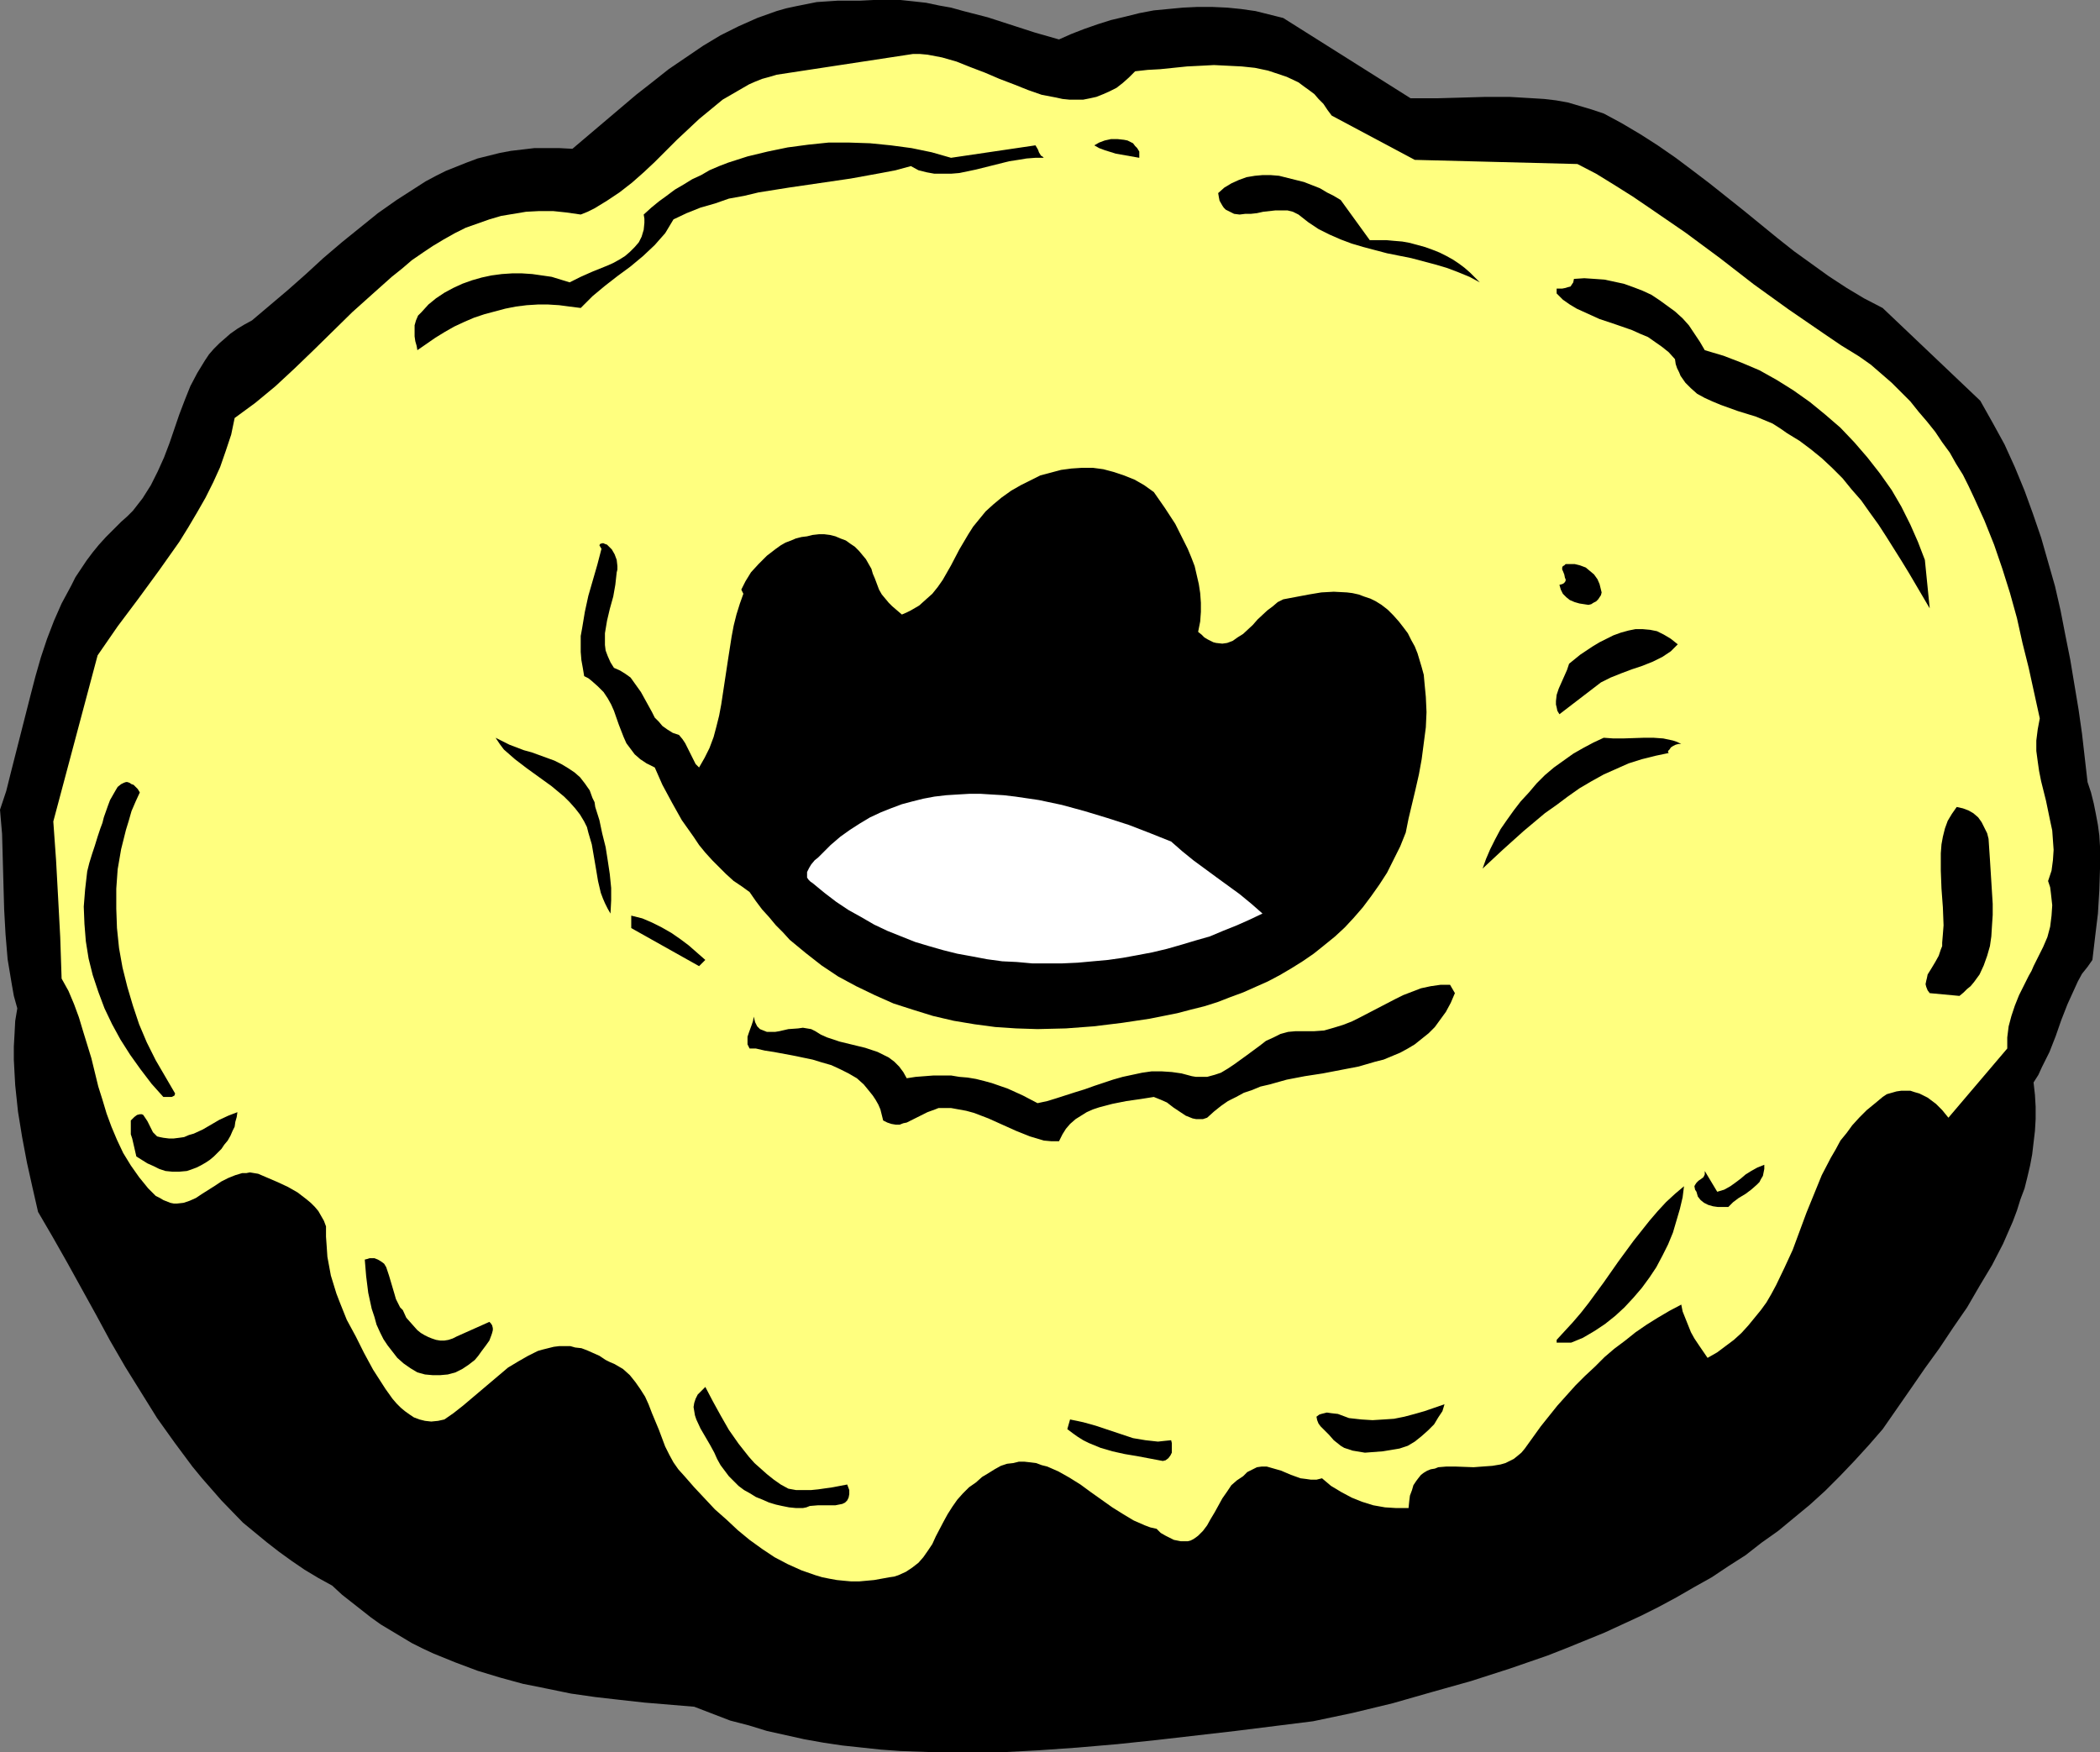 <?xml version="1.0" encoding="UTF-8" standalone="no"?>
<svg
   version="1.0"
   width="129.724mm"
   height="108.264mm"
   id="svg23"
   sodipodi:docname="Doughnut 3.wmf"
   xmlns:inkscape="http://www.inkscape.org/namespaces/inkscape"
   xmlns:sodipodi="http://sodipodi.sourceforge.net/DTD/sodipodi-0.dtd"
   xmlns="http://www.w3.org/2000/svg"
   xmlns:svg="http://www.w3.org/2000/svg">
  <rect width="100%" height="100%" fill="#808080" stroke="none"/>
  <sodipodi:namedview
     id="namedview23"
     pagecolor="#ffffff"
     bordercolor="#000000"
     borderopacity="0.25"
     inkscape:showpageshadow="2"
     inkscape:pageopacity="0.0"
     inkscape:pagecheckerboard="0"
     inkscape:deskcolor="#d1d1d1"
     inkscape:document-units="mm" />
  <defs
     id="defs1">
    <pattern
       id="WMFhbasepattern"
       patternUnits="userSpaceOnUse"
       width="6"
       height="6"
       x="0"
       y="0" />
  </defs>
  <path
     style="fill:#000000;fill-opacity:1;fill-rule:evenodd;stroke:none"
     d="m 247.248,9.212 2.909,-1.293 2.909,-1.131 3.232,-1.131 3.07,-0.97 3.394,-0.808 3.232,-0.808 3.394,-0.646 3.394,-0.323 3.394,-0.323 3.394,-0.162 h 3.394 l 3.555,0.162 3.232,0.323 3.394,0.485 3.232,0.808 3.232,0.808 29.734,18.746 h 6.141 l 5.818,-0.162 5.494,-0.162 h 5.656 l 5.494,0.323 2.586,0.162 2.747,0.323 2.747,0.485 2.747,0.808 2.747,0.808 2.909,0.97 4.202,2.262 4.363,2.586 4.04,2.586 4.202,2.909 3.878,2.909 4.04,3.071 7.918,6.303 7.918,6.464 3.878,3.071 4.04,2.909 4.04,2.909 4.202,2.747 4.04,2.424 4.363,2.262 22.786,21.655 2.909,5.171 2.747,5.01 2.424,5.333 2.262,5.495 1.939,5.333 1.939,5.656 1.616,5.656 1.616,5.656 1.293,5.656 1.131,5.818 1.131,5.656 0.97,5.818 0.97,5.818 0.808,5.656 1.293,11.312 0.808,2.424 0.646,2.586 0.485,2.424 0.485,2.586 0.323,2.424 0.162,2.586 v 2.586 2.586 l -0.162,5.171 -0.323,5.333 -0.646,5.333 -0.646,5.495 -1.131,1.616 -1.293,1.616 -0.97,1.778 -0.808,1.778 -1.616,3.555 -1.454,3.717 -1.293,3.717 -1.454,3.717 -1.778,3.555 -0.808,1.778 -1.131,1.778 0.323,2.909 0.162,2.747 v 2.909 l -0.162,2.747 -0.323,2.747 -0.323,2.747 -0.485,2.586 -0.646,2.747 -0.646,2.586 -0.97,2.586 -0.808,2.586 -0.97,2.586 -2.262,5.171 -2.586,5.01 -2.909,4.848 -2.909,5.01 -3.232,4.687 -3.232,4.848 -3.394,4.687 -3.232,4.687 -6.626,9.535 -3.232,3.717 -3.394,3.717 -3.394,3.555 -3.394,3.394 -3.555,3.232 -3.717,3.071 -3.717,3.071 -3.878,2.747 -3.717,2.909 -4.04,2.586 -3.878,2.586 -4.04,2.262 -4.202,2.424 -4.202,2.262 -4.202,2.101 -4.202,1.939 -4.202,1.939 -4.363,1.778 -4.363,1.778 -4.525,1.778 -8.888,3.071 -9.05,2.909 -9.211,2.586 -9.05,2.586 -9.373,2.262 -9.211,1.939 -9.05,1.131 -9.05,1.131 -18.261,2.101 -9.211,0.97 -9.373,0.808 -9.211,0.646 -9.211,0.485 h -9.211 -4.686 l -4.525,-0.162 -4.525,-0.162 -4.525,-0.323 -4.525,-0.485 -4.525,-0.485 -4.363,-0.646 -4.525,-0.808 -4.363,-0.97 -4.363,-0.97 -4.202,-1.293 -4.363,-1.131 -4.202,-1.616 -4.202,-1.616 -11.635,-0.97 -5.818,-0.646 -5.656,-0.646 -5.656,-0.808 -5.494,-1.131 -5.656,-1.131 -5.333,-1.454 -5.333,-1.616 -5.171,-1.939 -5.171,-2.101 -2.424,-1.131 -2.586,-1.293 -2.424,-1.454 -2.424,-1.454 -2.424,-1.454 -2.262,-1.616 -2.262,-1.778 -2.262,-1.778 -2.262,-1.778 -2.262,-2.101 -3.232,-1.778 -3.232,-1.939 -3.07,-2.101 -2.909,-2.101 -2.909,-2.262 -5.494,-4.525 -5.01,-5.171 -4.525,-5.171 -2.262,-2.747 -4.202,-5.656 -4.04,-5.656 -3.717,-5.979 -3.717,-5.979 -3.555,-6.141 -3.232,-5.979 -6.787,-12.282 -3.394,-5.979 -3.394,-5.818 -1.293,-5.656 -1.293,-5.818 -1.131,-5.979 -0.97,-5.979 -0.646,-6.141 -0.162,-2.909 -0.162,-3.071 v -3.071 L 3.394,241.439 3.555,238.368 4.04,235.459 3.232,232.55 2.747,229.803 2.262,226.894 1.778,223.985 1.293,218.167 0.97,212.35 0.808,206.532 0.646,200.552 0.485,194.735 0,189.078 l 1.454,-4.363 1.131,-4.525 2.262,-8.888 2.262,-8.888 1.131,-4.363 1.293,-4.525 1.454,-4.363 1.616,-4.202 1.778,-4.04 2.262,-4.202 0.97,-1.939 2.586,-3.879 1.454,-1.939 1.454,-1.778 1.616,-1.778 1.778,-1.778 1.778,-1.778 1.454,-1.293 1.293,-1.293 1.131,-1.454 1.131,-1.454 1.939,-3.071 1.616,-3.232 1.454,-3.232 1.293,-3.394 2.262,-6.626 1.293,-3.394 1.293,-3.232 1.616,-3.071 1.778,-2.909 0.97,-1.454 1.131,-1.293 1.293,-1.293 1.293,-1.131 1.293,-1.131 1.616,-1.131 1.616,-0.97 1.778,-0.97 4.202,-3.555 4.202,-3.555 4.202,-3.717 4.04,-3.717 4.363,-3.717 4.202,-3.394 4.202,-3.394 4.363,-3.071 4.525,-2.909 2.262,-1.454 2.424,-1.293 2.262,-1.131 2.424,-0.97 2.424,-0.97 2.586,-0.97 2.586,-0.646 2.586,-0.646 2.586,-0.485 2.747,-0.323 2.747,-0.323 h 2.909 2.909 l 3.07,0.162 14.867,-12.605 3.717,-2.909 3.878,-3.071 4.04,-2.747 4.04,-2.747 4.04,-2.424 4.202,-2.101 4.363,-1.939 2.262,-0.808 2.262,-0.808 2.262,-0.646 2.262,-0.485 2.424,-0.485 2.424,-0.485 2.424,-0.162 2.424,-0.162 h 2.586 2.586 L 203.939,0 h 3.232 3.07 l 3.07,0.323 2.909,0.323 3.07,0.646 2.747,0.485 2.909,0.808 5.656,1.454 5.494,1.778 5.494,1.778 z"
     id="path1" />
  <path
     style="fill:#ffff7f;fill-opacity:1;fill-rule:evenodd;stroke:none"
     d="m 265.024,16.645 2.909,-0.323 2.909,-0.162 6.302,-0.646 3.232,-0.162 3.07,-0.162 3.232,0.162 3.232,0.162 3.07,0.323 3.07,0.646 2.909,0.97 1.454,0.485 2.747,1.293 1.293,0.97 1.131,0.808 1.293,0.97 0.97,1.131 1.131,1.131 0.97,1.454 0.97,1.293 19.392,10.343 37.976,0.97 4.363,2.262 4.202,2.586 4.363,2.747 4.04,2.747 8.242,5.656 8.08,5.979 7.918,6.141 8.08,5.818 8.242,5.656 4.04,2.747 4.202,2.586 2.747,1.939 2.424,2.101 2.424,2.101 2.262,2.262 2.101,2.101 1.939,2.424 1.939,2.262 1.939,2.424 1.616,2.424 1.778,2.424 1.454,2.586 1.616,2.586 1.293,2.586 1.293,2.747 2.424,5.333 2.262,5.656 1.939,5.656 1.778,5.656 1.616,5.818 1.293,5.818 1.454,5.818 2.586,11.797 -0.485,2.586 -0.323,2.586 v 2.424 l 0.323,2.424 0.323,2.262 0.485,2.424 1.131,4.525 0.97,4.687 0.485,2.262 0.162,2.262 0.162,2.262 -0.162,2.424 -0.323,2.424 -0.808,2.424 0.485,1.454 0.162,1.293 0.162,1.454 0.162,1.454 -0.162,2.424 -0.323,2.586 -0.646,2.424 -0.97,2.262 -1.131,2.262 -1.131,2.262 -0.485,1.131 -0.646,1.131 -1.131,2.262 -1.131,2.262 -0.97,2.424 -0.808,2.424 -0.646,2.424 -0.323,2.586 v 1.293 1.293 l -13.736,16.161 -1.454,-1.778 -1.454,-1.454 -1.939,-1.454 -0.97,-0.485 -0.97,-0.485 -1.131,-0.323 -0.97,-0.323 h -1.131 -0.97 l -1.131,0.162 -1.131,0.323 -1.131,0.323 -0.97,0.646 -1.939,1.616 -1.778,1.454 -1.778,1.778 -1.616,1.778 -1.293,1.778 -1.454,1.778 -1.131,2.101 -1.131,1.939 -2.101,4.04 -1.778,4.363 -1.778,4.363 -3.232,8.727 -1.939,4.202 -1.939,4.04 -1.131,2.101 -1.131,1.939 -1.293,1.778 -1.454,1.778 -1.454,1.778 -1.616,1.778 -1.778,1.616 -1.939,1.454 -1.939,1.454 -2.262,1.293 -2.101,-3.071 -0.97,-1.454 -0.808,-1.454 -0.646,-1.616 -0.646,-1.616 -0.646,-1.616 -0.323,-1.616 -2.747,1.454 -2.747,1.616 -2.586,1.616 -2.586,1.778 -2.424,1.939 -2.586,1.939 -2.262,1.939 -2.262,2.262 -2.262,2.101 -2.262,2.262 -4.202,4.687 -3.878,4.848 -3.717,5.171 -0.808,0.97 -0.97,0.808 -0.808,0.646 -0.97,0.485 -0.97,0.485 -1.131,0.323 -1.939,0.323 -2.262,0.162 -2.101,0.162 -4.363,-0.162 h -1.939 l -1.939,0.162 -0.808,0.323 -0.97,0.162 -0.808,0.323 -0.808,0.485 -0.646,0.485 -0.646,0.808 -0.485,0.646 -0.646,0.97 -0.323,1.131 -0.485,1.293 -0.162,1.293 -0.162,1.616 h -2.909 l -2.586,-0.162 -2.747,-0.485 -2.586,-0.808 -2.424,-0.97 -2.424,-1.293 -2.424,-1.454 -2.101,-1.778 -1.293,0.323 h -1.293 l -1.131,-0.162 -1.293,-0.162 -2.262,-0.808 -2.262,-0.97 -2.262,-0.646 -1.131,-0.323 h -1.131 l -1.131,0.162 -0.97,0.485 -1.293,0.646 -0.97,0.97 -1.454,0.97 -1.293,1.131 -0.97,1.454 -1.131,1.616 -1.778,3.232 -0.97,1.616 -0.808,1.454 -0.97,1.293 -1.131,1.131 -0.646,0.485 -0.485,0.323 -0.646,0.323 -0.646,0.162 h -0.808 -0.808 l -0.808,-0.162 -0.808,-0.162 -0.97,-0.485 -0.97,-0.485 -1.131,-0.646 -0.97,-0.97 -1.454,-0.323 -1.293,-0.485 -2.586,-1.131 -2.424,-1.454 -2.586,-1.616 -5.01,-3.555 -2.424,-1.778 -2.586,-1.616 -2.586,-1.454 -2.586,-1.131 -1.293,-0.323 -1.293,-0.485 -1.293,-0.162 -1.454,-0.162 h -1.293 l -1.293,0.323 -1.454,0.162 -1.454,0.485 -1.454,0.808 -1.293,0.808 -1.616,0.97 -1.454,1.293 -1.616,1.131 -1.454,1.454 -1.293,1.454 -1.131,1.616 -1.131,1.778 -0.97,1.778 -1.778,3.394 -0.808,1.778 -0.97,1.454 -1.131,1.616 -1.131,1.293 -1.454,1.131 -1.454,0.97 -1.778,0.808 -0.97,0.323 -1.131,0.162 -1.778,0.323 -1.778,0.323 -1.778,0.162 -1.778,0.162 h -1.778 l -1.778,-0.162 -1.616,-0.162 -1.778,-0.323 -1.616,-0.323 -1.616,-0.485 -3.232,-1.131 -3.232,-1.454 -3.07,-1.616 -2.909,-1.939 -2.909,-2.101 -2.747,-2.262 -2.586,-2.424 -2.747,-2.424 -2.424,-2.586 -2.424,-2.586 -2.262,-2.586 -1.454,-1.616 -1.131,-1.616 -0.97,-1.778 -0.97,-1.939 -1.454,-3.879 -1.616,-3.879 -0.808,-2.101 -0.808,-1.778 -1.131,-1.778 -1.131,-1.616 -1.293,-1.616 -1.616,-1.454 -1.939,-1.131 -1.131,-0.485 -0.97,-0.485 -1.454,-0.97 -1.454,-0.646 -1.454,-0.646 -1.293,-0.485 -1.454,-0.162 -1.131,-0.323 h -1.454 -1.131 l -1.293,0.162 -1.293,0.323 -1.293,0.323 -1.131,0.323 -2.262,1.131 -2.262,1.293 -2.424,1.454 -2.101,1.778 -4.202,3.555 -4.202,3.555 -2.262,1.778 -2.101,1.454 -1.454,0.323 -1.616,0.162 -1.454,-0.162 -1.293,-0.323 -1.293,-0.485 -0.97,-0.646 -1.131,-0.808 -0.97,-0.808 -0.97,-0.97 -0.97,-1.131 -1.616,-2.262 -1.454,-2.262 -1.454,-2.262 -2.101,-3.879 -1.939,-3.879 -2.101,-3.879 -1.616,-4.04 -0.808,-2.101 -0.646,-2.101 -0.646,-2.101 -0.808,-4.363 -0.162,-2.424 -0.162,-2.262 v -2.424 l -0.485,-1.293 -0.646,-1.131 -0.646,-1.131 -0.808,-0.97 -0.97,-0.97 -0.97,-0.808 -2.101,-1.616 -2.262,-1.293 -2.424,-1.131 -2.262,-0.97 -2.262,-0.97 -0.97,-0.162 -0.97,-0.162 -0.808,0.162 h -0.97 l -1.616,0.485 -1.616,0.646 -1.616,0.808 -1.454,0.97 -3.07,1.939 -1.454,0.97 -1.454,0.646 -1.454,0.485 -1.454,0.162 h -0.808 l -0.808,-0.162 -0.808,-0.323 -0.808,-0.323 -0.808,-0.485 -0.97,-0.485 -0.808,-0.808 -0.97,-0.97 -2.101,-2.586 -1.939,-2.747 -1.778,-2.909 -1.454,-3.071 -1.293,-3.071 -1.131,-3.071 -0.97,-3.232 -0.97,-3.071 -1.616,-6.626 -1.939,-6.303 -0.97,-3.232 -1.131,-3.071 -1.293,-3.071 -1.616,-2.909 -0.162,-4.848 -0.162,-4.848 -0.485,-9.05 -0.485,-8.888 -0.646,-9.05 10.342,-38.785 4.686,-6.787 4.848,-6.464 4.848,-6.626 4.686,-6.626 2.101,-3.394 2.101,-3.555 1.939,-3.394 1.778,-3.555 1.616,-3.555 1.293,-3.717 1.293,-3.879 0.808,-3.879 2.424,-1.778 2.424,-1.778 4.686,-3.879 4.525,-4.202 4.525,-4.363 8.888,-8.727 4.686,-4.202 4.525,-4.04 2.424,-1.939 2.262,-1.939 2.586,-1.778 2.424,-1.616 2.424,-1.454 2.586,-1.454 2.586,-1.293 2.747,-0.97 2.747,-0.97 2.747,-0.808 2.909,-0.485 2.909,-0.485 3.07,-0.162 h 3.232 l 3.07,0.323 3.394,0.485 1.616,-0.646 1.616,-0.808 2.909,-1.778 2.909,-1.939 2.909,-2.262 2.747,-2.424 2.586,-2.424 5.171,-5.171 2.586,-2.424 2.586,-2.424 2.747,-2.262 2.747,-2.262 3.07,-1.778 3.07,-1.778 1.454,-0.646 1.616,-0.646 1.778,-0.485 1.616,-0.485 31.835,-4.848 h 1.616 l 1.778,0.162 3.394,0.646 3.394,0.97 3.232,1.293 3.394,1.293 3.394,1.454 3.394,1.293 3.232,1.293 3.232,1.131 3.394,0.646 1.454,0.323 1.616,0.162 h 1.616 1.616 l 1.616,-0.323 1.454,-0.323 1.616,-0.646 1.454,-0.646 1.616,-0.808 1.454,-1.131 1.454,-1.293 z"
     id="path2" />
  <path
     style="fill:#000000;fill-opacity:1;fill-rule:evenodd;stroke:none"
     d="m 265.993,35.392 v 1.454 l -2.747,-0.485 -2.747,-0.485 -2.586,-0.808 -1.293,-0.485 -1.131,-0.646 1.131,-0.646 1.293,-0.485 1.454,-0.323 h 1.616 l 1.454,0.162 0.808,0.162 0.646,0.323 0.646,0.323 0.485,0.646 0.485,0.485 z"
     id="path3" />
  <path
     style="fill:#000000;fill-opacity:1;fill-rule:evenodd;stroke:none"
     d="m 241.753,33.937 0.485,0.808 0.162,0.323 0.162,0.485 0.485,0.808 0.323,0.162 0.323,0.323 h -1.939 l -2.101,0.162 -1.939,0.323 -2.101,0.323 -7.757,1.939 -3.878,0.808 -1.939,0.162 h -1.939 -1.939 l -1.778,-0.323 -1.939,-0.485 -1.778,-0.97 -3.555,0.97 -3.394,0.646 -7.11,1.293 -14.382,2.101 -7.11,1.131 -3.394,0.808 -3.555,0.646 -3.232,1.131 -3.394,0.97 -3.232,1.293 -3.07,1.454 -0.97,1.616 -0.97,1.616 -1.293,1.454 -1.131,1.293 -2.747,2.586 -2.909,2.424 -3.07,2.262 -2.909,2.262 -2.909,2.424 -1.454,1.454 -1.293,1.293 -2.586,-0.323 -2.424,-0.323 -2.586,-0.162 h -2.424 l -2.586,0.162 -2.586,0.323 -2.424,0.485 -2.424,0.646 -2.424,0.646 -2.424,0.808 -2.262,0.97 -2.424,1.131 -2.262,1.293 -2.101,1.293 -2.101,1.454 -2.101,1.454 -0.162,-0.97 -0.323,-1.131 -0.162,-1.131 v -1.293 -1.293 l 0.323,-1.131 0.485,-1.131 0.808,-0.808 1.616,-1.778 1.778,-1.454 1.939,-1.293 2.101,-1.131 2.101,-0.97 2.262,-0.808 2.262,-0.646 2.262,-0.485 2.424,-0.323 2.424,-0.162 h 2.262 l 2.424,0.162 2.262,0.323 2.262,0.323 2.101,0.646 2.101,0.646 1.293,-0.646 1.293,-0.646 2.909,-1.293 3.232,-1.293 1.454,-0.646 1.454,-0.808 1.293,-0.808 1.131,-0.97 1.131,-1.131 0.97,-1.131 0.646,-1.293 0.485,-1.616 0.162,-1.616 v -0.97 l -0.162,-0.97 1.778,-1.616 1.778,-1.454 1.778,-1.293 1.939,-1.454 1.939,-1.131 2.101,-1.293 2.101,-0.97 1.939,-1.131 2.262,-0.97 2.101,-0.808 4.525,-1.454 4.686,-1.131 4.686,-0.97 4.848,-0.646 4.686,-0.485 h 4.848 l 4.848,0.162 4.848,0.485 4.848,0.646 4.686,0.97 4.525,1.293 z"
     id="path4" />
  <path
     style="fill:#000000;fill-opacity:1;fill-rule:evenodd;stroke:none"
     d="m 313.019,46.704 6.787,9.373 h 1.939 1.939 l 1.778,0.162 1.939,0.162 1.778,0.323 1.778,0.485 1.778,0.485 1.778,0.646 1.616,0.646 1.616,0.808 1.454,0.808 1.454,0.97 1.293,0.97 1.293,1.131 1.131,1.131 1.131,1.131 -2.424,-1.293 -2.747,-1.131 -2.586,-0.97 -2.747,-0.808 -5.494,-1.454 -5.656,-1.131 -5.494,-1.454 -2.747,-0.808 -2.586,-0.97 -2.586,-1.131 -2.586,-1.293 -2.424,-1.616 -2.262,-1.778 -1.293,-0.646 -1.293,-0.323 h -1.293 -1.454 l -2.909,0.323 -1.454,0.323 -1.454,0.162 h -1.293 l -1.293,0.162 -1.293,-0.162 -0.97,-0.485 -0.97,-0.485 -0.485,-0.485 -0.323,-0.485 -0.646,-1.131 -0.162,-0.808 -0.162,-0.97 1.454,-1.293 1.616,-0.97 1.778,-0.808 1.778,-0.646 1.939,-0.323 1.778,-0.162 h 1.939 l 1.939,0.162 1.939,0.485 1.939,0.485 1.939,0.485 3.717,1.454 1.616,0.97 1.616,0.808 z"
     id="path5" />
  <path
     style="fill:#000000;fill-opacity:1;fill-rule:evenodd;stroke:none"
     d="m 398.02,81.772 4.363,1.293 4.202,1.616 4.202,1.778 4.04,2.262 3.878,2.424 3.878,2.747 3.555,2.909 3.555,3.071 3.232,3.394 3.07,3.555 2.909,3.717 2.747,3.879 2.262,3.879 2.101,4.202 1.778,4.04 1.616,4.202 1.131,11.312 -1.616,-2.747 -1.616,-2.747 -1.616,-2.747 -1.778,-2.909 -3.555,-5.656 -1.778,-2.747 -2.101,-2.909 -1.939,-2.747 -2.262,-2.586 -2.101,-2.586 -2.424,-2.424 -2.424,-2.262 -2.586,-2.101 -2.586,-1.939 -2.909,-1.778 -1.616,-1.131 -1.778,-1.131 -1.939,-0.808 -1.939,-0.808 -4.202,-1.293 -4.04,-1.454 -1.939,-0.808 -1.778,-0.808 -1.778,-0.97 -1.454,-1.293 -1.293,-1.293 -1.131,-1.616 -0.323,-0.808 -0.485,-0.97 -0.323,-0.97 -0.162,-1.131 -1.454,-1.616 -1.616,-1.293 -1.616,-1.131 -1.616,-1.131 -1.939,-0.808 -1.778,-0.808 -3.717,-1.293 -3.878,-1.293 -1.778,-0.808 -1.778,-0.808 -1.778,-0.808 -1.616,-0.97 -1.616,-1.131 -1.454,-1.454 v -1.131 h 1.293 l 0.808,-0.162 0.485,-0.162 0.646,-0.162 0.323,-0.485 0.323,-0.485 0.162,-0.808 2.424,-0.162 2.424,0.162 2.262,0.162 2.262,0.485 2.262,0.485 2.262,0.808 2.101,0.808 2.101,0.97 1.939,1.293 1.778,1.293 1.778,1.293 1.778,1.616 1.454,1.616 1.293,1.939 1.293,1.939 z"
     id="path6" />
  <path
     style="fill:#000000;fill-opacity:1;fill-rule:evenodd;stroke:none"
     d="m 269.387,114.901 2.586,3.717 2.424,3.717 1.939,3.879 0.97,1.939 0.808,1.939 0.808,2.101 0.485,2.101 0.485,2.101 0.323,2.101 0.162,2.262 v 2.101 l -0.162,2.262 -0.485,2.424 0.808,0.646 0.646,0.646 0.808,0.485 0.646,0.323 0.646,0.323 0.646,0.162 1.454,0.162 1.131,-0.162 1.293,-0.485 1.131,-0.808 1.293,-0.808 2.262,-2.101 1.131,-1.293 2.262,-2.101 1.293,-0.97 1.131,-0.97 1.293,-0.646 5.979,-1.131 2.909,-0.485 2.909,-0.162 3.07,0.162 1.293,0.162 1.454,0.323 1.293,0.485 1.454,0.485 1.293,0.646 1.293,0.808 1.454,1.131 1.293,1.293 1.293,1.454 1.131,1.454 0.97,1.293 0.808,1.616 0.808,1.454 0.646,1.616 0.485,1.616 0.485,1.616 0.485,1.778 0.162,1.778 0.323,3.394 0.162,3.555 -0.162,3.555 -0.485,3.717 -0.485,3.717 -0.646,3.555 -0.808,3.555 -0.808,3.394 -0.808,3.394 -0.646,3.232 -1.293,3.232 -1.616,3.232 -1.454,2.909 -1.778,2.747 -1.939,2.747 -1.939,2.586 -2.101,2.424 -2.101,2.262 -2.262,2.101 -2.586,2.101 -2.424,1.939 -2.586,1.778 -2.586,1.616 -2.747,1.616 -2.747,1.454 -2.909,1.293 -2.909,1.293 -3.07,1.131 -2.909,1.131 -3.07,0.97 -3.232,0.808 -3.07,0.808 -3.232,0.646 -3.232,0.646 -6.464,0.97 -6.626,0.808 -6.464,0.485 -6.626,0.162 -5.01,-0.162 -4.848,-0.323 -4.848,-0.646 -4.848,-0.808 -4.848,-1.131 -4.686,-1.454 -4.525,-1.454 -4.363,-1.939 -4.363,-2.101 -4.202,-2.262 -3.878,-2.586 -3.717,-2.909 -3.717,-3.071 -1.616,-1.778 -1.616,-1.616 -1.616,-1.939 -1.616,-1.778 -1.454,-1.939 -1.454,-2.101 -1.778,-1.293 -1.939,-1.293 -1.778,-1.616 -1.616,-1.616 -1.616,-1.616 -1.616,-1.778 -1.454,-1.778 -1.293,-1.939 -2.747,-3.879 -2.262,-4.04 -2.262,-4.202 -1.778,-4.04 -0.97,-0.485 -0.97,-0.485 -1.454,-0.97 -1.293,-1.131 -0.97,-1.293 -0.97,-1.293 -0.646,-1.454 -1.131,-2.909 -1.131,-3.232 -0.646,-1.454 -0.808,-1.454 -0.97,-1.454 -1.293,-1.293 -1.454,-1.293 -0.808,-0.646 -0.97,-0.485 -0.323,-1.939 -0.323,-1.778 -0.162,-1.939 v -1.778 -1.939 l 0.323,-1.778 0.646,-3.879 0.808,-3.717 2.101,-7.272 0.97,-3.717 v 0 l -0.485,-0.808 0.162,-0.323 0.485,-0.162 h 0.323 l 0.323,0.162 0.485,0.162 0.323,0.323 0.808,0.808 0.646,1.131 0.485,1.293 0.162,1.454 v 0.808 l -0.162,0.646 -0.162,1.454 -0.162,1.454 -0.485,2.747 -0.808,2.909 -0.646,2.747 -0.485,2.909 v 1.293 1.454 l 0.162,1.293 0.485,1.293 0.646,1.454 0.808,1.293 1.454,0.646 1.293,0.808 1.131,0.808 0.808,1.131 0.808,1.131 0.808,1.131 2.586,4.687 0.646,1.293 0.97,0.97 0.808,0.97 1.131,0.808 1.293,0.808 1.454,0.485 0.808,0.97 0.646,0.97 1.939,3.879 0.485,0.97 0.808,0.808 1.293,-2.262 1.131,-2.262 0.97,-2.586 0.646,-2.424 0.646,-2.586 0.485,-2.586 0.808,-5.333 0.808,-5.333 0.808,-5.171 0.485,-2.586 0.646,-2.586 0.808,-2.586 0.808,-2.262 -0.485,-0.97 0.485,-0.97 0.485,-0.97 1.293,-2.101 1.778,-1.939 1.939,-1.939 2.101,-1.616 1.131,-0.808 1.131,-0.646 1.293,-0.485 1.131,-0.485 1.293,-0.323 1.293,-0.162 1.293,-0.323 1.454,-0.162 h 1.293 l 1.293,0.162 1.293,0.323 1.131,0.485 1.293,0.485 1.131,0.808 0.97,0.646 0.97,0.97 0.808,0.97 0.808,0.97 0.646,1.131 0.646,1.131 0.323,1.131 0.485,1.131 0.485,1.293 0.485,1.293 0.646,1.131 0.808,0.97 0.808,0.97 0.808,0.808 1.131,0.97 1.131,0.97 1.131,-0.485 0.97,-0.485 1.939,-1.131 1.616,-1.454 1.454,-1.293 1.293,-1.616 1.131,-1.616 1.939,-3.394 1.939,-3.717 2.101,-3.555 1.131,-1.778 1.454,-1.778 1.454,-1.778 1.778,-1.616 1.939,-1.616 2.262,-1.616 2.262,-1.293 2.262,-1.131 2.262,-1.131 2.424,-0.646 2.424,-0.646 2.424,-0.323 2.424,-0.162 h 2.586 l 2.424,0.323 2.424,0.646 2.424,0.808 2.424,0.97 2.262,1.293 z"
     id="path7" />
  <path
     style="fill:#000000;fill-opacity:1;fill-rule:evenodd;stroke:none"
     d="m 373.78,137.688 0.162,0.646 -0.162,0.646 -0.323,0.485 -0.323,0.485 -0.485,0.485 -0.646,0.323 -0.485,0.323 -0.646,0.162 -2.101,-0.323 -1.131,-0.323 -1.131,-0.485 -0.808,-0.646 -0.808,-0.808 -0.485,-0.97 -0.323,-1.131 0.646,-0.162 0.323,-0.162 0.323,-0.323 0.162,-0.323 v -0.323 l -0.162,-0.323 -0.162,-0.808 -0.323,-0.808 -0.162,-0.323 v -0.485 l 0.162,-0.323 0.323,-0.162 0.323,-0.323 h 0.808 1.293 l 1.293,0.323 1.293,0.485 0.97,0.808 0.97,0.808 0.808,1.131 0.485,1.131 z"
     id="path8" />
  <path
     style="fill:#000000;fill-opacity:1;fill-rule:evenodd;stroke:none"
     d="m 391.718,150.455 -0.808,0.808 -0.808,0.808 -1.939,1.293 -2.262,1.131 -2.424,0.97 -2.424,0.808 -2.586,0.97 -2.424,0.97 -2.262,1.131 -9.696,7.434 -0.485,-0.808 -0.162,-0.808 -0.162,-0.646 v -0.808 l 0.162,-1.454 0.485,-1.454 0.646,-1.454 0.646,-1.454 0.646,-1.454 0.485,-1.454 2.586,-2.101 2.909,-1.939 1.616,-0.97 1.616,-0.808 1.616,-0.808 1.778,-0.646 1.778,-0.485 1.616,-0.323 h 1.616 l 1.778,0.162 1.616,0.323 1.616,0.808 1.616,0.97 z"
     id="path9" />
  <path
     style="fill:#000000;fill-opacity:1;fill-rule:evenodd;stroke:none"
     d="m 138.976,188.432 0.97,3.071 0.646,3.071 0.808,3.232 0.485,3.071 0.485,3.232 0.323,3.232 v 2.909 l -0.162,3.071 -0.646,-1.131 -0.646,-1.293 -0.485,-1.131 -0.485,-1.293 -0.646,-2.747 -0.485,-2.909 -0.97,-5.656 -0.808,-2.747 -0.323,-1.293 -0.646,-1.293 -0.97,-1.616 -1.131,-1.454 -1.293,-1.454 -1.293,-1.293 -2.909,-2.424 -2.909,-2.101 -2.909,-2.101 -2.747,-2.101 -1.293,-1.131 -1.293,-1.131 -0.97,-1.293 -0.97,-1.454 1.616,0.808 1.616,0.808 3.394,1.293 1.778,0.485 1.778,0.646 3.555,1.293 1.616,0.808 1.616,0.97 1.454,0.97 1.293,1.131 1.131,1.454 1.131,1.616 0.646,1.778 0.485,0.97 z"
     id="path10" />
  <path
     style="fill:#000000;fill-opacity:1;fill-rule:evenodd;stroke:none"
     d="m 392.526,173.726 h -0.646 l -0.646,0.162 -0.646,0.323 -0.485,0.323 -0.323,0.485 -0.323,0.323 v 0.323 l 0.162,0.162 -3.07,0.646 -3.232,0.808 -3.07,0.97 -2.909,1.293 -2.909,1.293 -2.909,1.616 -2.747,1.616 -2.747,1.939 -2.586,1.939 -2.747,1.939 -5.01,4.202 -4.848,4.363 -4.686,4.363 0.808,-2.262 0.97,-2.262 1.131,-2.262 1.293,-2.424 1.454,-2.101 1.616,-2.262 1.616,-2.101 1.939,-2.101 1.778,-2.101 1.939,-1.939 2.101,-1.778 2.262,-1.616 2.262,-1.616 2.262,-1.293 2.424,-1.293 2.424,-1.131 2.262,0.162 h 2.262 l 4.848,-0.162 h 2.262 l 2.262,0.162 2.262,0.485 0.97,0.323 z"
     id="path11" />
  <path
     style="fill:#000000;fill-opacity:1;fill-rule:evenodd;stroke:none"
     d="m 32.643,185.038 -0.97,2.101 -0.97,2.262 -0.646,2.262 -0.646,2.101 -1.131,4.525 -0.808,4.687 -0.323,4.525 v 4.687 l 0.162,4.525 0.485,4.687 0.808,4.525 1.131,4.525 1.293,4.363 1.454,4.363 1.778,4.202 2.101,4.202 2.262,3.879 2.262,3.879 -0.162,0.485 -0.323,0.162 -0.323,0.162 h -0.485 -0.323 -0.485 -0.646 l -2.747,-3.071 -2.586,-3.394 -2.424,-3.394 -2.262,-3.555 -1.939,-3.555 -1.778,-3.717 -1.454,-3.879 -1.293,-3.879 -0.97,-3.879 -0.646,-4.04 -0.323,-4.04 -0.162,-4.04 0.323,-4.04 0.485,-4.202 0.485,-1.939 0.646,-2.101 0.646,-1.939 0.646,-2.101 0.323,-0.97 0.323,-0.97 0.485,-1.293 0.323,-1.293 0.97,-2.747 0.485,-1.293 0.646,-1.131 0.646,-1.131 0.485,-0.808 0.808,-0.646 0.646,-0.323 0.485,-0.162 h 0.323 l 0.485,0.162 0.485,0.323 0.485,0.162 0.485,0.485 0.485,0.485 z"
     id="path12" />
  <path
     style="fill:#ffffff;fill-opacity:1;fill-rule:evenodd;stroke:none"
     d="m 294.758,213.319 -3.07,1.454 -2.909,1.293 -3.232,1.293 -3.07,1.293 -3.394,0.97 -3.232,0.97 -3.394,0.97 -3.394,0.808 -3.394,0.646 -3.555,0.646 -3.394,0.485 -3.555,0.323 -3.555,0.323 -3.555,0.162 h -3.555 -3.555 l -3.555,-0.323 -3.394,-0.162 -3.555,-0.485 -3.394,-0.646 -3.555,-0.646 -3.232,-0.808 -3.394,-0.97 -3.232,-0.97 -3.232,-1.293 -3.232,-1.293 -3.07,-1.454 -3.07,-1.778 -2.909,-1.616 -2.909,-1.939 -2.747,-2.101 -2.747,-2.262 -0.485,-0.323 -0.485,-0.485 -0.323,-0.485 v -0.485 -0.323 -0.485 l 0.485,-0.97 0.485,-0.808 0.808,-0.97 0.808,-0.646 0.808,-0.808 2.101,-2.101 2.262,-1.939 2.262,-1.616 2.262,-1.454 2.424,-1.454 2.424,-1.131 2.424,-0.97 2.586,-0.97 2.424,-0.646 2.586,-0.646 2.586,-0.485 2.747,-0.323 2.586,-0.162 2.747,-0.162 h 2.747 l 2.586,0.162 2.747,0.162 2.747,0.323 5.494,0.808 5.333,1.131 5.333,1.454 5.333,1.616 5.01,1.616 5.01,1.939 4.848,1.939 2.586,2.262 2.586,2.101 5.494,4.04 5.333,3.879 2.747,2.262 z"
     id="path13" />
  <path
     style="fill:#000000;fill-opacity:1;fill-rule:evenodd;stroke:none"
     d="m 464.276,195.866 0.162,2.424 0.162,2.424 0.323,5.171 0.323,5.171 v 2.586 l -0.162,2.424 -0.162,2.586 -0.323,2.262 -0.646,2.262 -0.808,2.262 -0.97,2.101 -1.293,1.778 -0.808,0.97 -0.808,0.646 -0.808,0.808 -0.97,0.808 -6.949,-0.646 -0.485,-0.646 -0.323,-0.808 -0.162,-0.646 0.162,-0.808 0.162,-0.646 0.162,-0.808 0.808,-1.293 0.97,-1.616 0.808,-1.454 0.485,-1.454 0.323,-0.808 v -0.808 l 0.162,-1.939 0.162,-2.101 -0.162,-4.202 -0.323,-4.363 -0.162,-4.202 v -2.101 -1.939 l 0.162,-2.101 0.323,-1.778 0.485,-1.939 0.646,-1.778 0.97,-1.616 1.131,-1.616 1.454,0.323 1.293,0.485 1.131,0.646 1.131,0.97 0.808,1.131 0.646,1.293 0.646,1.293 z"
     id="path14" />
  <path
     style="fill:#000000;fill-opacity:1;fill-rule:evenodd;stroke:none"
     d="m 164.67,224.147 -1.454,1.454 -15.837,-8.888 v -2.909 l 2.586,0.646 2.262,0.97 2.262,1.131 2.262,1.293 2.101,1.454 1.939,1.454 z"
     id="path15" />
  <path
     style="fill:#000000;fill-opacity:1;fill-rule:evenodd;stroke:none"
     d="m 339.683,231.904 -0.97,2.262 -1.131,2.101 -1.293,1.778 -1.293,1.778 -1.454,1.454 -1.616,1.293 -1.616,1.293 -1.616,0.97 -1.778,0.97 -1.939,0.808 -1.939,0.808 -1.939,0.485 -3.878,1.131 -4.202,0.808 -4.202,0.808 -4.202,0.646 -4.202,0.808 -4.04,1.131 -2.101,0.485 -1.939,0.808 -1.939,0.646 -1.778,0.97 -1.939,0.97 -1.616,1.131 -1.616,1.293 -1.616,1.454 -0.97,0.323 h -0.808 -0.808 l -0.808,-0.162 -0.808,-0.323 -0.808,-0.323 -1.454,-0.97 -1.454,-0.97 -1.454,-1.131 -1.454,-0.646 -0.808,-0.323 -0.808,-0.323 -3.07,0.485 -3.394,0.485 -3.232,0.646 -3.07,0.808 -1.454,0.485 -1.454,0.646 -1.293,0.808 -1.293,0.808 -1.293,1.131 -0.97,1.131 -0.808,1.293 -0.808,1.616 h -1.778 l -1.778,-0.162 -1.616,-0.485 -1.616,-0.485 -3.232,-1.293 -3.232,-1.454 -3.232,-1.454 -3.394,-1.293 -1.778,-0.485 -1.778,-0.323 -1.778,-0.323 h -1.939 -0.97 l -0.808,0.323 -1.778,0.646 -1.616,0.808 -1.616,0.808 -1.616,0.808 -0.808,0.162 -0.808,0.323 h -0.97 l -0.97,-0.162 -0.97,-0.323 -0.97,-0.485 -0.323,-1.293 -0.323,-1.293 -0.485,-1.131 -0.646,-1.131 -0.646,-0.97 -0.646,-0.808 -1.454,-1.778 -1.616,-1.454 -1.939,-1.131 -1.939,-0.97 -2.101,-0.97 -2.262,-0.646 -2.101,-0.646 -4.686,-0.97 -4.363,-0.808 -2.101,-0.323 -2.101,-0.485 h -1.454 l -0.485,-0.97 v -0.808 -0.97 l 0.323,-0.97 0.646,-1.778 0.323,-0.97 0.162,-0.97 0.162,0.646 0.162,0.646 0.485,0.97 0.646,0.646 0.808,0.323 0.808,0.323 h 0.97 0.97 l 0.97,-0.162 2.101,-0.485 2.262,-0.162 1.131,-0.162 0.97,0.162 0.97,0.162 0.97,0.485 1.293,0.808 1.454,0.646 1.454,0.485 1.454,0.485 5.979,1.454 1.454,0.485 1.454,0.485 1.293,0.646 1.293,0.646 1.293,0.97 1.131,1.131 0.97,1.293 0.808,1.454 2.101,-0.323 2.101,-0.162 2.101,-0.162 h 1.939 2.101 l 1.939,0.323 1.939,0.162 1.939,0.323 1.939,0.485 1.778,0.485 3.717,1.293 3.555,1.616 3.394,1.778 2.262,-0.485 2.101,-0.646 4.525,-1.454 2.101,-0.646 2.262,-0.808 4.363,-1.454 2.262,-0.646 2.262,-0.485 2.262,-0.485 2.262,-0.323 h 2.262 l 2.424,0.162 2.262,0.323 2.424,0.646 0.97,0.162 h 0.97 1.616 l 1.778,-0.485 1.454,-0.485 1.616,-0.97 1.454,-0.97 2.909,-2.101 3.07,-2.262 1.454,-1.131 1.778,-0.808 1.616,-0.808 1.778,-0.485 1.778,-0.162 h 0.97 1.131 2.262 l 2.262,-0.162 2.262,-0.646 2.101,-0.646 2.101,-0.808 1.939,-0.97 8.08,-4.202 1.939,-0.97 2.101,-0.808 2.101,-0.808 2.262,-0.485 2.262,-0.323 h 2.262 z"
     id="path16" />
  <path
     style="fill:#000000;fill-opacity:1;fill-rule:evenodd;stroke:none"
     d="m 55.429,259.7 -0.162,1.131 -0.323,1.131 -0.162,1.131 -0.485,0.97 -0.485,1.131 -0.646,1.131 -0.808,0.97 -0.646,0.97 -1.778,1.778 -0.97,0.808 -0.97,0.646 -1.131,0.646 -0.97,0.485 -1.293,0.485 -0.97,0.323 -1.778,0.162 h -1.616 l -1.616,-0.162 -1.454,-0.485 -1.293,-0.646 -1.454,-0.646 -2.586,-1.616 -0.485,-2.101 -0.485,-2.101 -0.323,-0.97 v -0.97 -1.131 -1.131 l 0.808,-0.808 0.646,-0.485 0.646,-0.162 h 0.485 l 0.323,0.162 0.323,0.485 0.323,0.485 0.323,0.485 0.646,1.293 0.646,1.293 0.485,0.485 0.485,0.485 0.646,0.162 0.808,0.162 1.293,0.162 h 1.131 l 1.293,-0.162 1.131,-0.162 1.131,-0.485 1.131,-0.323 2.101,-0.97 1.939,-1.131 1.939,-1.131 2.101,-0.97 z"
     id="path17" />
  <path
     style="fill:#000000;fill-opacity:1;fill-rule:evenodd;stroke:none"
     d="m 411.918,271.982 v 0.97 l -0.162,0.808 -0.162,0.808 -0.485,0.808 -0.323,0.646 -0.646,0.646 -1.293,1.131 -1.293,0.97 -1.616,0.97 -1.293,0.97 -1.131,1.131 h -1.293 -1.131 l -1.131,-0.162 -1.131,-0.323 -0.97,-0.485 -0.808,-0.646 -0.646,-0.808 -0.323,-1.131 -0.323,-0.485 -0.162,-0.808 0.162,-0.323 0.323,-0.485 0.485,-0.485 0.485,-0.323 0.646,-0.485 0.323,-0.646 v -0.323 -0.485 l 2.909,4.848 1.616,-0.485 1.454,-0.808 1.131,-0.808 1.293,-0.97 1.131,-0.97 1.293,-0.808 1.454,-0.808 z"
     id="path18" />
  <path
     style="fill:#000000;fill-opacity:1;fill-rule:evenodd;stroke:none"
     d="m 393.172,276.992 -0.323,2.586 -0.646,2.747 -0.808,2.747 -0.808,2.747 -1.131,2.747 -1.293,2.586 -1.454,2.747 -1.616,2.424 -1.778,2.424 -1.939,2.262 -2.101,2.262 -2.101,1.939 -2.424,1.939 -2.424,1.616 -2.747,1.616 -2.747,1.131 h -3.394 v -0.646 l 1.778,-1.939 1.939,-2.101 1.939,-2.262 1.778,-2.262 3.555,-4.848 3.394,-4.848 3.555,-4.848 3.717,-4.687 1.939,-2.262 1.939,-2.101 2.101,-1.939 z"
     id="path19" />
  <path
     style="fill:#000000;fill-opacity:1;fill-rule:evenodd;stroke:none"
     d="m 94.051,305.919 0.808,1.778 1.293,1.454 1.293,1.454 0.808,0.646 0.808,0.485 0.97,0.485 0.808,0.323 0.97,0.323 0.97,0.162 h 0.97 l 0.97,-0.162 0.97,-0.323 0.97,-0.485 7.595,-3.394 0.323,0.323 0.323,0.485 0.162,0.646 v 0.485 l -0.162,0.646 -0.162,0.485 -0.485,1.293 -0.808,1.131 -0.97,1.293 -0.808,1.131 -0.808,0.97 -1.454,1.131 -1.454,0.97 -1.616,0.808 -1.778,0.485 -1.778,0.162 h -1.778 l -1.778,-0.162 -1.778,-0.485 -1.616,-0.97 -1.616,-1.131 -1.454,-1.293 -1.131,-1.454 -1.131,-1.454 -0.97,-1.454 -0.808,-1.616 -0.808,-1.778 -0.485,-1.778 -0.646,-1.939 -0.808,-3.717 -0.485,-3.879 -0.323,-3.879 0.646,-0.162 0.485,-0.162 h 1.131 l 0.808,0.323 0.808,0.485 0.646,0.485 0.485,0.808 0.323,0.97 0.323,0.97 1.293,4.363 0.323,1.131 0.485,0.97 0.485,0.97 z"
     id="path20" />
  <path
     style="fill:#000000;fill-opacity:1;fill-rule:evenodd;stroke:none"
     d="m 184.062,347.613 1.778,0.323 h 1.778 1.778 l 1.616,-0.162 3.394,-0.485 3.394,-0.646 0.485,1.293 v 0.97 l -0.162,0.808 -0.323,0.646 -0.485,0.485 -0.646,0.323 -0.808,0.162 -0.808,0.162 h -2.101 -1.939 l -1.939,0.162 -0.808,0.323 -0.808,0.162 h -1.616 l -1.616,-0.162 -1.616,-0.323 -1.454,-0.323 -1.616,-0.485 -1.454,-0.646 -1.616,-0.646 -1.293,-0.808 -1.454,-0.808 -1.293,-0.97 -1.131,-1.131 -1.131,-1.131 -0.97,-1.293 -0.97,-1.293 -0.808,-1.454 -0.646,-1.454 -0.97,-1.778 -1.131,-1.939 -1.131,-1.939 -0.97,-2.101 -0.323,-0.97 -0.162,-0.97 -0.162,-0.97 0.162,-0.97 0.323,-0.97 0.485,-0.97 0.808,-0.808 0.97,-0.97 1.778,3.394 1.778,3.232 1.939,3.394 2.262,3.232 2.424,3.071 1.293,1.454 1.454,1.293 1.454,1.293 1.616,1.293 1.616,1.131 z"
     id="path21" />
  <path
     style="fill:#000000;fill-opacity:1;fill-rule:evenodd;stroke:none"
     d="m 326.755,338.24 -1.939,0.323 -1.939,0.323 -2.101,0.162 -2.101,0.162 -1.939,-0.323 -0.97,-0.162 -0.97,-0.323 -0.97,-0.323 -0.808,-0.485 -0.808,-0.646 -0.808,-0.646 -1.131,-1.293 -1.293,-1.293 -0.646,-0.646 -0.485,-0.646 -0.323,-0.808 -0.162,-0.808 0.646,-0.485 0.485,-0.162 0.646,-0.162 0.646,-0.162 1.131,0.162 1.454,0.162 2.586,0.97 1.454,0.162 1.454,0.162 2.586,0.162 2.586,-0.162 2.424,-0.162 2.424,-0.485 2.424,-0.646 2.262,-0.646 4.686,-1.616 -0.485,1.616 -0.97,1.454 -0.97,1.616 -1.454,1.454 -1.454,1.293 -1.616,1.293 -1.616,0.97 z"
     id="path22" />
  <path
     style="fill:#000000;fill-opacity:1;fill-rule:evenodd;stroke:none"
     d="m 273.427,336.301 0.162,0.646 v 0.646 0.808 0.808 l -0.323,0.646 -0.485,0.646 -0.646,0.485 -0.646,0.162 -5.979,-1.131 -2.909,-0.485 -2.909,-0.646 -2.747,-0.808 -2.747,-1.131 -1.293,-0.646 -1.293,-0.808 -1.131,-0.808 -1.293,-0.97 0.646,-2.262 3.07,0.646 2.909,0.808 5.818,1.939 2.909,0.97 2.909,0.485 1.454,0.162 1.454,0.162 1.454,-0.162 z"
     id="path23" />
</svg>

